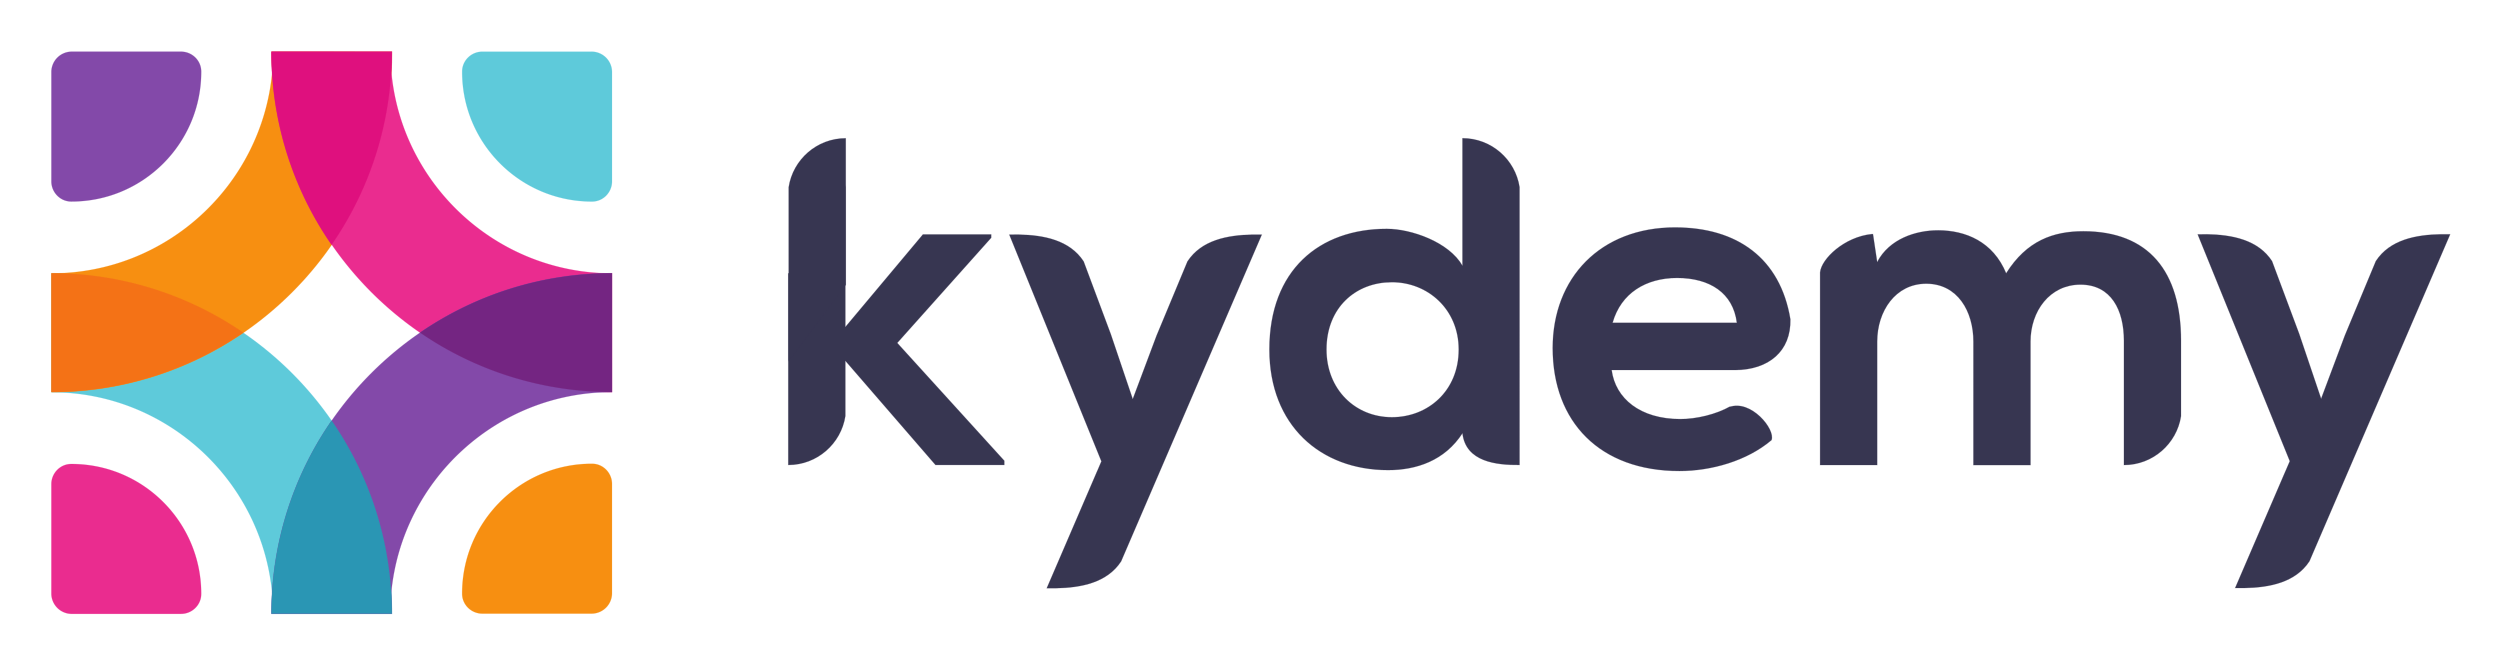 <svg width="293.9mm" height="295.37" viewBox="0 0 293.9 78.15" xmlns="http://www.w3.org/2000/svg"><g stroke-opacity=".275"><g stroke-width=".263"><path d="M6.053 32.146v13.962h.023c13.54.012 24.692 10.404 25.921 23.63.002.011.002.024.003.036-.047.792-.073 1.59-.073 2.394h14.15A39.78 39.78 0 0039 49.478a40.403 40.403 0 00-10.393-10.354s0 0 0 0a39.782 39.782 0 00-22.554-6.98zm17.494 9.928a39.9 39.9 0 010 0z" fill="#5ecada" stroke="#5ecada" stroke-width=".07"/><path d="M31.93 6.076c0 .816.025 1.627.074 2.431C30.774 21.743 19.609 32.14 6.059 32.14v13.962a39.79 39.79 0 0022.554-6.98 40.361 40.361 0 0010.393-10.355A39.77 39.77 0 0046.01 8.51c.048-.805.074-1.615.074-2.431h-.192zM8.394 32.206a40.054 40.054 0 010 0zm3.812.405a39.621 39.621 0 010 0zm3.698.754a39.7 39.7 0 010 0zm3.566 1.087a39.814 39.814 0 010 0zm4.74 2.049a40.448 40.448 0 010 0z" fill="#f78f11" stroke="#f78f11" stroke-width=".07"/><path d="M31.93 6.076c0 .816.025 1.627.074 2.431a39.756 39.756 0 007.002 20.259A40.445 40.445 0 0049.4 39.12a39.782 39.782 0 0022.554 6.981V32.14c-13.55 0-24.714-10.396-25.945-23.63.048-.804.074-1.614.074-2.43h-.192zm13.61 6.583a39.835 39.835 0 010 0z" fill="#ea2c8f" stroke="#ea2c8f" stroke-width=".07"/><path d="M71.932 32.132a39.784 39.784 0 00-22.553 6.982 40.361 40.361 0 00-10.394 10.354 39.78 39.78 0 00-7.002 20.259c0 .012 0 .024.002.036-.047.793-.073 1.59-.073 2.394h14.15c0-.816-.025-1.626-.074-2.43 1.23-13.236 12.395-23.632 25.945-23.632z" fill="#8349a9" stroke="#8349a9" stroke-width=".07"/></g><g stroke-width="2.268"><path d="M71.943 69.74V56.893c0-1.296-1.04-2.37-2.335-2.372h-.024c-8.425 0-15.254 6.83-15.254 15.254v.024c.002 1.295 1.077 2.334 2.372 2.334h12.846a2.396 2.396 0 002.396-2.396" fill="#f78f11" stroke="#f78f11" stroke-width=".07"/><path d="M6.042 8.471v12.846c0 1.296 1.04 2.37 2.335 2.372H8.4c8.425 0 15.254-6.83 15.254-15.254V8.41c-.002-1.296-1.076-2.335-2.372-2.335H8.438a2.396 2.396 0 00-2.396 2.396" fill="#8349a9" stroke="#8349a9" stroke-width=".07"/><path d="M8.435 72.163h12.846c1.295 0 2.37-1.04 2.372-2.335v-.024c0-8.424-6.83-15.254-15.254-15.254h-.025c-1.295.002-2.334 1.077-2.334 2.372v12.846a2.396 2.396 0 002.396 2.396" fill="#ea2c8f" stroke="#ea2c8f" stroke-width=".07"/><path d="M69.55 6.078H56.704c-1.295 0-2.37 1.04-2.372 2.335v.024c0 8.425 6.83 15.254 15.254 15.254h.024c1.296-.002 2.335-1.076 2.335-2.372V8.473a2.396 2.396 0 00-2.396-2.396" fill="#5ecada" stroke="#5ecada" stroke-width=".07"/><path d="M45.987 69.709a39.767 39.767 0 00-7-20.258 39.77 39.77 0 00-7.002 20.258l.003.036c-.047.793-.073 1.59-.073 2.394h14.15c0-.816-.027-1.626-.075-2.43" fill="#2a96b4" stroke="#2a96b4" stroke-width=".07"/><path d="M71.943 46.085V32.123c-8.36 0-16.126 2.58-22.553 6.98a39.797 39.797 0 0022.553 6.979" fill="#742582" stroke="#742582" stroke-width=".07"/><path d="M45.865 6.078H31.902c0 .816.026 1.627.075 2.43a39.767 39.767 0 007.001 20.259 39.77 39.77 0 007.001-20.258 40.4 40.4 0 00.075-2.431h-.192" fill="#df107e" stroke="#df107e" stroke-width=".07"/><path d="M6.042 46.085V32.123c8.36 0 16.126 2.58 22.553 6.98a39.797 39.797 0 01-22.553 6.979" fill="#f47216" stroke="#f47216" stroke-width=".07"/></g><g fill="#373651" stroke="#373651"><g stroke-width=".302"><path d="M92.671 32.142V54.66c3.388 0 6.201-2.496 6.705-5.746v-6.508l10.606 12.254h8.08v-.495l-12.586-13.849 11.047-12.365v-.385h-8.024L99.376 38.45V21.994c-.503-3.25-3.317 10.148-6.705 10.148zM118.658 27.586l10.826 26.649-.492 1.146-.003-.001-5.929 13.767h1.086c2.949-.054 6.006-.64 7.648-3.152l16.54-38.411h-1.086c-2.948.054-6.005.639-7.647 3.152l-3.632 8.718-2.803 7.473-2.583-7.64-3.192-8.553c-1.641-2.514-4.696-3.1-7.647-3.153zM171.93 16.248v15.001c-1.595-2.802-6.046-4.342-8.904-4.342-7.913 0-13.794 4.835-13.794 14.178 0 8.903 5.99 14.177 13.958 14.177 3.298 0 6.65-1.098 8.74-4.341.376 3.39 4.01 3.759 6.704 3.737V21.996c-.503-3.25-3.317-5.745-6.705-5.745zm-8.3 16.924c4.23 0 7.86 3.187 7.86 7.913 0 4.89-3.627 7.968-7.86 7.968-4.286 0-7.693-3.242-7.693-7.968 0-4.89 3.407-7.913 7.693-7.913zM196.936 26.738c-8.792 0-14.398 5.934-14.398 14.177 0 8.684 5.55 14.453 14.893 14.453 3.748 0 7.944-1.185 10.824-3.629.495-1.263-2.424-4.808-4.946-3.886.05-.033.092-.065.14-.098-1.685.968-4.019 1.515-5.907 1.515-4.726 0-7.64-2.418-8.08-5.77h14.514c3.942-.02 6.588-2.205 6.495-5.973-1.19-7.18-6.265-10.787-13.536-10.787zm.22 5.934c3.845 0 6.595 1.758 7.032 5.276h-14.617c.99-3.517 3.958-5.276 7.584-5.276zM227.823 27.082c-2.583 0-5.717.99-7.144 3.738l-.495-3.298h-.131c-3.216.321-5.929 2.898-6.08 4.498v22.649h6.705V40.16c0-3.57 2.143-6.813 5.77-6.813 3.681 0 5.549 3.243 5.549 6.813V54.67h6.705V40.16c0-3.57 2.253-6.704 5.88-6.704s5.11 3.022 5.11 6.593v14.617c3.388 0 6.202-2.496 6.705-5.745v-8.872c0-8.132-3.79-12.858-11.486-12.858-3.518 0-6.65 1.099-9.068 4.946-1.538-3.738-4.781-5.057-8.023-5.057z" stroke-width=".08"/></g><path d="M258.366 27.56l10.826 26.652-.493 1.146-.003-.001-5.93 13.768h1.086c2.948-.054 6.004-.64 7.646-3.153l16.54-38.428h-1.085c-2.95.054-6.005.639-7.647 3.153l-3.631 8.717-2.803 7.473-2.582-7.64-3.193-8.55c-1.642-2.514-4.698-3.099-7.647-3.153zM99.426 16.257v17.222l-6.704 8.936V22.003c.503-3.249 3.316-5.746 6.704-5.746z" stroke-width=".08"/></g></g></svg>
